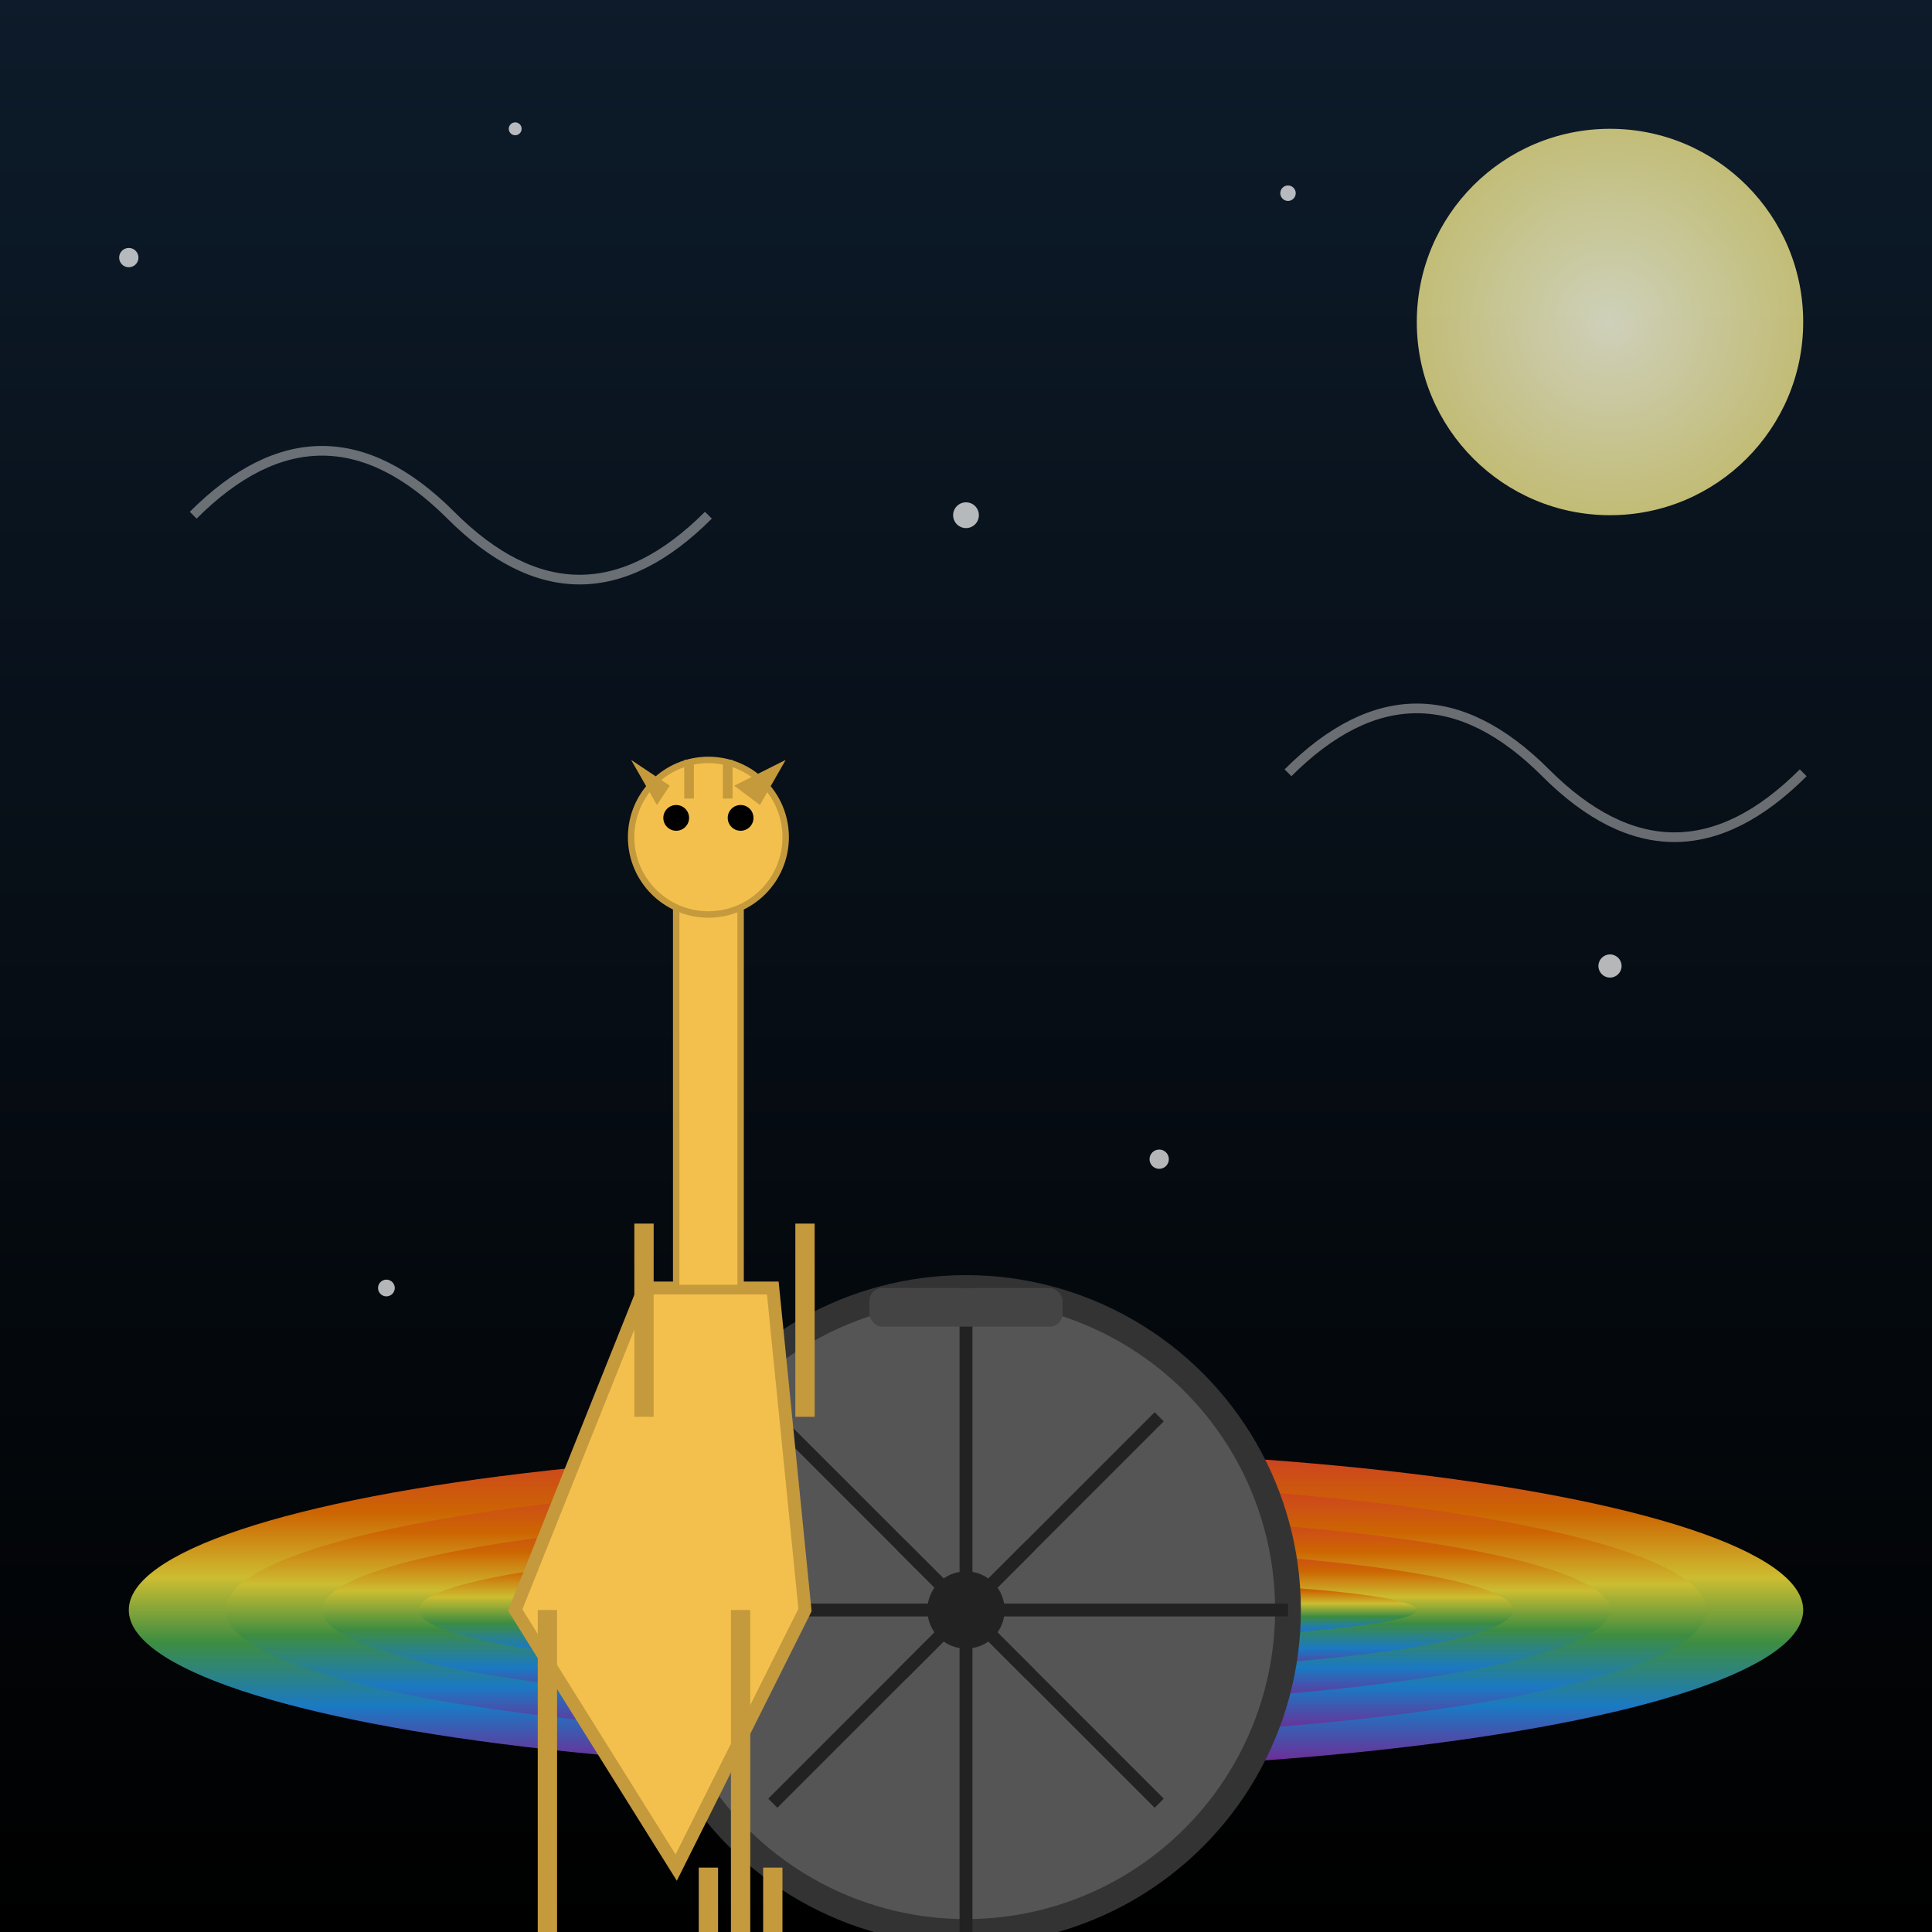 <svg viewBox="0 0 300 300" xmlns="http://www.w3.org/2000/svg">
  <rect x="0" y="0" width="300" height="300" fill="#808080" stroke="none"/>
  <!-- Sky background with night gradient -->
  <defs>
    <linearGradient id="skyGradient" x1="0" y1="0" x2="0" y2="1">
      <stop offset="0%" stop-color="#0d1b2a"/>
      <stop offset="100%" stop-color="#000000"/>
    </linearGradient>
    <!-- Moon gradient -->
    <radialGradient id="moonGradient" cx="50%" cy="50%" r="50%">
      <stop offset="0%" stop-color="#ffffe0"/>
      <stop offset="100%" stop-color="#f0e68c"/>
    </radialGradient>
    <!-- Rainbow gradient -->
    <linearGradient id="rainbow" x1="0" y1="0" x2="0" y2="1">
      <stop offset="0%" stop-color="#ff4b2b"/>
      <stop offset="20%" stop-color="#ff7e00"/>
      <stop offset="40%" stop-color="#ffeb3b"/>
      <stop offset="60%" stop-color="#4caf50"/>
      <stop offset="80%" stop-color="#2196f3"/>
      <stop offset="100%" stop-color="#9c27b0"/>
    </linearGradient>
  </defs>
  <!-- Sky background -->
  <rect width="300" height="300" fill="url(#skyGradient)" />

  <!-- Moon -->
  <circle cx="250" cy="50" r="30" fill="url(#moonGradient)" opacity="0.8" />

  <!-- Stars -->
  <g fill="white" opacity="0.7">
    <circle cx="20" cy="40" r="1.5"/>
    <circle cx="80" cy="20" r="1"/>
    <circle cx="150" cy="80" r="2"/>
    <circle cx="200" cy="30" r="1.2"/>
    <circle cx="250" cy="150" r="1.8"/>
    <circle cx="60" cy="200" r="1.3"/>
    <circle cx="180" cy="180" r="1.5"/>
    <circle cx="120" cy="250" r="1.2"/>
  </g>

  <!-- Rainbow -->
  <g opacity="0.8" stroke="none" fill="url(#rainbow)">
    <!-- Rainbow arcs -->
    <ellipse cx="150" cy="250" rx="130" ry="25" stroke="none" />
    <ellipse cx="150" cy="250" rx="115" ry="20" stroke="none" />
    <ellipse cx="150" cy="250" rx="100" ry="15" stroke="none" />
    <ellipse cx="150" cy="250" rx="85" ry="10" stroke="none" />
    <ellipse cx="150" cy="250" rx="70" ry="5" stroke="none" />
  </g>

  <!-- Unicycle -->
  <!-- Wheel -->
  <circle cx="150" cy="250" r="50" fill="#555" stroke="#333" stroke-width="4"/>
  <!-- Spokes -->
  <line x1="150" y1="200" x2="150" y2="300" stroke="#222" stroke-width="2"/>
  <line x1="200" y1="250" x2="100" y2="250" stroke="#222" stroke-width="2"/>
  <line x1="180" y1="220" x2="120" y2="280" stroke="#222" stroke-width="2"/>
  <line x1="120" y1="220" x2="180" y2="280" stroke="#222" stroke-width="2"/>
  <!-- Seat -->
  <rect x="135" y="200" width="30" height="6" fill="#444" rx="2" ry="2"/>
  <!-- Pedals -->
  <circle cx="150" cy="250" r="6" fill="#222"/>
  <!-- Pedal arms -->
  <line x1="150" y1="250" x2="160" y2="240" stroke="#222" stroke-width="2"/>
  <line x1="150" y1="250" x2="140" y2="260" stroke="#222" stroke-width="2"/>
  <line x1="150" y1="250" x2="160" y2="260" stroke="#222" stroke-width="2"/>
  <line x1="150" y1="250" x2="140" y2="240" stroke="#222" stroke-width="2"/>

  <!-- Giraffe body -->
  <polygon points="100,200 80,250 105,290 125,250 120,200" fill="#f4c04d" stroke="#c49a3d" stroke-width="2"/>
  <!-- Giraffe neck -->
  <rect x="105" y="140" width="10" height="60" fill="#f4c04d" stroke="#c49a3d"/>
  <!-- Giraffe head -->
  <circle cx="110" cy="130" r="12" fill="#f4c04d" stroke="#c49a3d"/>
  <!-- Ears -->
  <polygon points="102,125 98,118 104,122" fill="#c49a3d"/>
  <polygon points="118,125 122,118 114,122" fill="#c49a3d"/>
  <!-- Horns -->
  <line x1="107" y1="124" x2="107" y2="118" stroke="#c49a3d" stroke-width="1.5"/>
  <line x1="113" y1="124" x2="113" y2="118" stroke="#c49a3d" stroke-width="1.5"/>
  <!-- Eyes -->
  <circle cx="105" cy="127" r="2" fill="#000"/>
  <circle cx="115" cy="127" r="2" fill="#000"/>
  <!-- Giraffe legs -->
  <line x1="110" y1="290" x2="110" y2="300" stroke="#c49a3d" stroke-width="3"/>
  <line x1="120" y1="290" x2="120" y2="300" stroke="#c49a3d" stroke-width="3"/>
  <line x1="85" y1="250" x2="85" y2="300" stroke="#c49a3d" stroke-width="3"/>
  <line x1="115" y1="250" x2="115" y2="300" stroke="#c49a3d" stroke-width="3"/>

  <!-- Giraffe riding unicycle -->
  <!-- Giraffe front leg --> 
  <line x1="100" y1="190" x2="100" y2="220" stroke="#c49a3d" stroke-width="3"/>
  <!-- Giraffe back leg -->
  <line x1="125" y1="190" x2="125" y2="220" stroke="#c49a3d" stroke-width="3"/>

  <!-- Additional artistic details (optional) -->
  <!-- Abstract clouds or swirls to enhance mystical night -->
  <path d="M30,80 Q50,60 70,80 T110,80" stroke="#ccc" stroke-width="1.5" fill="none" opacity="0.5"/>
  <path d="M200,120 Q220,100 240,120 T280,120" stroke="#ccc" stroke-width="1.5" fill="none" opacity="0.5"/>
</svg>